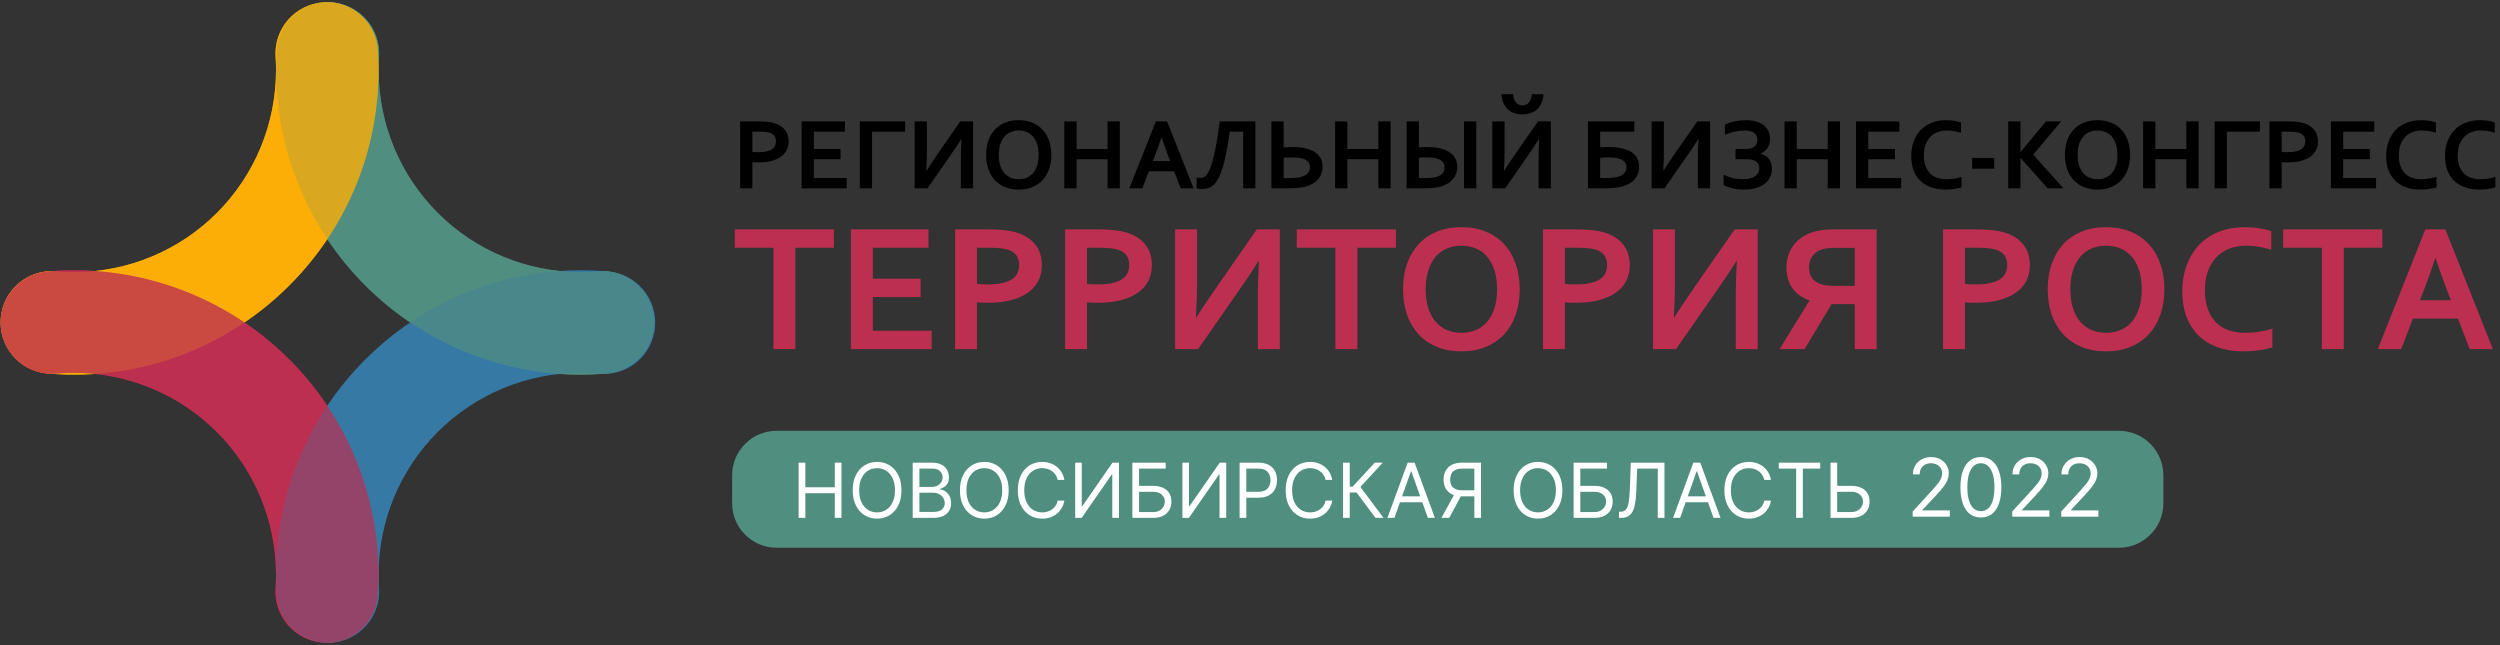 <?xml version="1.0" encoding="UTF-8"?> <svg xmlns="http://www.w3.org/2000/svg" width="1062" height="274" viewBox="0 0 1062 274" fill="none"><rect x="0" y="0" width="1062" height="274" fill="#333333" stroke="none"/> <path d="M139.27 0.9C133.748 0.905 128.435 3.008 124.404 6.782C120.374 10.556 117.928 15.72 117.56 21.23C117.37 24.1 117.27 27.01 117.27 29.9C117.307 64.168 130.936 97.022 155.167 121.253C179.398 145.484 212.252 159.113 246.52 159.15C250.42 159.15 254.37 158.97 258.26 158.62C263.96 158.035 269.2 155.226 272.844 150.804C276.488 146.381 278.243 140.701 277.727 134.994C277.211 129.287 274.467 124.013 270.089 120.315C265.712 116.617 260.053 114.794 254.34 115.24C251.75 115.47 249.11 115.59 246.52 115.59C223.802 115.563 202.022 106.527 185.957 90.463C169.893 74.398 160.856 52.618 160.83 29.9C160.83 27.97 160.9 26.03 161.02 24.12C161.39 18.365 159.462 12.698 155.657 8.363C151.853 4.028 146.485 1.38 140.73 1C140.24 0.91 139.75 0.9 139.27 0.9Z" fill="#508E80"></path> <path d="M138.81 0.9C144.333 0.903 149.649 3.004 153.682 6.779C157.714 10.553 160.162 15.719 160.53 21.23C160.72 24.1 160.81 27.01 160.81 29.9C160.81 101.17 102.81 159.15 31.57 159.15C27.67 159.15 23.71 158.97 19.82 158.62C14.12 158.035 8.879 155.226 5.236 150.804C1.592 146.381 -0.163 140.701 0.353 134.994C0.869 129.287 3.613 124.013 7.991 120.315C12.368 116.617 18.027 114.794 23.74 115.24C26.34 115.47 28.97 115.59 31.57 115.59C54.287 115.563 76.066 106.527 92.129 90.462C108.192 74.397 117.226 52.617 117.25 29.9C117.25 27.97 117.19 26.03 117.06 24.12C116.692 18.365 118.622 12.7 122.426 8.366C126.229 4.032 131.596 1.383 137.35 1C137.84 0.91 138.33 0.9 138.81 0.9Z" fill="#FCAE06"></path> <path d="M138.81 273.07C144.335 273.067 149.652 270.964 153.685 267.187C157.718 263.411 160.165 258.243 160.53 252.73C160.72 249.87 160.81 246.95 160.81 244.06C160.77 209.795 147.141 176.946 122.913 152.717C98.684 128.489 65.834 114.86 31.57 114.82C27.67 114.82 23.71 115 19.82 115.35C14.12 115.935 8.879 118.743 5.236 123.166C1.592 127.589 -0.163 133.269 0.353 138.976C0.869 144.683 3.613 149.957 7.991 153.655C12.368 157.352 18.027 159.176 23.74 158.73C26.34 158.49 28.97 158.38 31.57 158.38C54.286 158.404 76.066 167.438 92.129 183.501C108.191 199.564 117.226 221.343 117.25 244.06C117.25 245.99 117.19 247.94 117.06 249.85C116.684 255.609 118.61 261.283 122.414 265.623C126.219 269.964 131.591 272.617 137.35 273C137.84 273.05 138.33 273.07 138.81 273.07Z" fill="#BD2F50"></path> <path d="M139.27 273.07C133.747 273.064 128.432 270.96 124.401 267.184C120.371 263.408 117.925 258.241 117.56 252.73C117.37 249.87 117.27 246.95 117.27 244.06C117.27 172.8 175.27 114.82 246.52 114.82C250.42 114.82 254.37 115 258.26 115.35C261.134 115.574 263.935 116.367 266.5 117.682C269.065 118.997 271.344 120.808 273.204 123.01C275.064 125.212 276.468 127.761 277.335 130.51C278.203 133.259 278.516 136.153 278.256 139.024C277.997 141.895 277.17 144.686 275.824 147.235C274.478 149.783 272.639 152.04 270.415 153.873C268.19 155.706 265.624 157.079 262.864 157.913C260.105 158.747 257.207 159.024 254.34 158.73C251.75 158.49 249.11 158.38 246.52 158.38C223.803 158.404 202.022 167.438 185.958 183.501C169.893 199.563 160.856 221.342 160.83 244.06C160.83 245.99 160.9 247.94 161.02 249.85C161.398 255.61 159.474 261.285 155.669 265.626C151.864 269.967 146.49 272.62 140.73 273C140.24 273.05 139.75 273.07 139.27 273.07Z" fill="#3579A4"></path> <g opacity="0.7"> <path d="M139.27 0.9C133.748 0.905 128.435 3.008 124.404 6.782C120.374 10.556 117.928 15.72 117.56 21.23C117.37 24.1 117.27 27.01 117.27 29.9C117.307 64.168 130.936 97.022 155.167 121.253C179.398 145.484 212.252 159.113 246.52 159.15C250.42 159.15 254.37 158.97 258.26 158.62C263.96 158.035 269.2 155.226 272.844 150.804C276.488 146.381 278.243 140.701 277.727 134.994C277.211 129.287 274.467 124.013 270.089 120.315C265.712 116.617 260.053 114.794 254.34 115.24C251.75 115.47 249.11 115.59 246.52 115.59C223.802 115.563 202.022 106.527 185.957 90.463C169.893 74.398 160.856 52.618 160.83 29.9C160.83 27.97 160.9 26.03 161.02 24.12C161.39 18.365 159.462 12.698 155.657 8.363C151.853 4.028 146.485 1.38 140.73 1C140.24 0.91 139.75 0.9 139.27 0.9Z" fill="#508E80"></path> </g> <g opacity="0.71"> <path d="M138.81 0.9C144.333 0.903 149.649 3.004 153.682 6.779C157.714 10.553 160.162 15.719 160.53 21.23C160.72 24.1 160.81 27.01 160.81 29.9C160.81 101.17 102.81 159.15 31.57 159.15C27.67 159.15 23.71 158.97 19.82 158.62C14.12 158.035 8.879 155.226 5.236 150.804C1.592 146.381 -0.163 140.701 0.353 134.994C0.869 129.287 3.613 124.013 7.991 120.315C12.368 116.617 18.027 114.794 23.74 115.24C26.34 115.47 28.97 115.59 31.57 115.59C54.287 115.563 76.066 106.527 92.129 90.462C108.192 74.397 117.226 52.617 117.25 29.9C117.25 27.97 117.19 26.03 117.06 24.12C116.692 18.365 118.622 12.7 122.426 8.366C126.229 4.032 131.596 1.383 137.35 1C137.84 0.91 138.33 0.9 138.81 0.9Z" fill="#FCAE06"></path> </g> <g opacity="0.71"> <path d="M138.81 273.07C144.335 273.067 149.652 270.964 153.685 267.187C157.718 263.411 160.165 258.243 160.53 252.73C160.72 249.87 160.81 246.95 160.81 244.06C160.77 209.795 147.141 176.946 122.913 152.717C98.684 128.489 65.834 114.86 31.57 114.82C27.67 114.82 23.71 115 19.82 115.35C14.12 115.935 8.879 118.743 5.236 123.166C1.592 127.589 -0.163 133.269 0.353 138.976C0.869 144.683 3.613 149.957 7.991 153.655C12.368 157.352 18.027 159.176 23.74 158.73C26.34 158.49 28.97 158.38 31.57 158.38C54.286 158.404 76.066 167.438 92.129 183.501C108.191 199.564 117.226 221.343 117.25 244.06C117.25 245.99 117.19 247.94 117.06 249.85C116.684 255.609 118.61 261.283 122.414 265.623C126.219 269.964 131.591 272.617 137.35 273C137.84 273.05 138.33 273.07 138.81 273.07Z" fill="#BD2F50"></path> </g> <path d="M337.868 148.3H328.557V105.242H312.14V97.452H354.247V105.242H337.868V148.3ZM370.779 140.509H395.785V148.3H361.468V97.452H394.416V105.242H370.779V118.391H391.072V126.182H370.779V140.509ZM419.764 128.614C418.928 128.614 418.105 128.602 417.294 128.576C416.483 128.551 415.723 128.5 415.014 128.424V148.3H405.703V97.452H420.372C422.83 97.452 424.971 97.566 426.795 97.794C428.644 97.997 430.291 98.313 431.735 98.744C435.206 99.808 437.879 101.506 439.754 103.836C441.629 106.167 442.566 109.131 442.566 112.729C442.566 115.187 442.059 117.403 441.046 119.38C440.033 121.33 438.551 122.99 436.6 124.358C434.649 125.726 432.267 126.777 429.455 127.512C426.643 128.247 423.413 128.614 419.764 128.614ZM415.014 120.596C415.546 120.672 416.217 120.735 417.028 120.786C417.864 120.811 418.726 120.824 419.612 120.824C422.121 120.824 424.223 120.621 425.921 120.216C427.618 119.81 428.986 119.253 430.025 118.544C431.064 117.809 431.811 116.935 432.267 115.921C432.723 114.883 432.951 113.755 432.951 112.539C432.951 111.044 432.609 109.752 431.925 108.663C431.241 107.573 430.051 106.725 428.353 106.117C427.466 105.813 426.364 105.597 425.047 105.471C423.755 105.318 422.159 105.242 420.258 105.242H415.014V120.596ZM466.508 128.614C465.672 128.614 464.849 128.602 464.038 128.576C463.227 128.551 462.467 128.5 461.758 128.424V148.3H452.447V97.452H467.116C469.574 97.452 471.714 97.566 473.539 97.794C475.388 97.997 477.035 98.313 478.479 98.744C481.95 99.808 484.623 101.506 486.498 103.836C488.372 106.167 489.31 109.131 489.31 112.729C489.31 115.187 488.803 117.403 487.79 119.38C486.776 121.33 485.294 122.99 483.343 124.358C481.392 125.726 479.011 126.777 476.199 127.512C473.387 128.247 470.156 128.614 466.508 128.614ZM461.758 120.596C462.29 120.672 462.961 120.735 463.772 120.786C464.608 120.811 465.469 120.824 466.356 120.824C468.864 120.824 470.967 120.621 472.664 120.216C474.362 119.81 475.73 119.253 476.769 118.544C477.808 117.809 478.555 116.935 479.011 115.921C479.467 114.883 479.695 113.755 479.695 112.539C479.695 111.044 479.353 109.752 478.669 108.663C477.985 107.573 476.794 106.725 475.097 106.117C474.21 105.813 473.108 105.597 471.79 105.471C470.498 105.318 468.902 105.242 467.002 105.242H461.758V120.596ZM533.887 97.452H543.654V148.3H534.343V124.89C534.343 121.976 534.495 117.277 534.799 110.791H534.647C532.899 113.755 529.859 118.328 525.527 124.51L508.957 148.3H499.191V97.452H508.501V120.862C508.501 124.586 508.349 129.273 508.045 134.923H508.197C509.819 132.237 512.808 127.753 517.166 121.47L533.887 97.452ZM576.602 148.3H567.292V105.242H550.874V97.452H592.982V105.242H576.602V148.3ZM635.963 122.876C635.963 119.785 635.583 117.087 634.823 114.781C634.063 112.45 633.011 110.512 631.669 108.967C630.326 107.421 628.73 106.269 626.88 105.509C625.031 104.748 623.004 104.368 620.8 104.368C618.596 104.368 616.569 104.748 614.719 105.509C612.87 106.269 611.274 107.421 609.931 108.967C608.588 110.512 607.537 112.45 606.777 114.781C606.017 117.087 605.637 119.785 605.637 122.876C605.637 125.967 606.017 128.678 606.777 131.008C607.537 133.314 608.588 135.239 609.931 136.785C611.274 138.305 612.87 139.458 614.719 140.243C616.569 141.003 618.596 141.383 620.8 141.383C623.004 141.383 625.031 141.003 626.88 140.243C628.73 139.458 630.326 138.305 631.669 136.785C633.011 135.239 634.063 133.314 634.823 131.008C635.583 128.678 635.963 125.967 635.963 122.876ZM645.578 122.876C645.578 126.752 645.02 130.312 643.906 133.555C642.816 136.772 641.207 139.546 639.079 141.877C636.976 144.208 634.38 146.02 631.289 147.312C628.223 148.604 624.727 149.25 620.8 149.25C616.873 149.25 613.364 148.604 610.273 147.312C607.208 146.02 604.611 144.208 602.482 141.877C600.38 139.546 598.771 136.772 597.656 133.555C596.567 130.312 596.022 126.752 596.022 122.876C596.022 119 596.567 115.453 597.656 112.235C598.771 108.992 600.38 106.205 602.482 103.874C604.611 101.544 607.208 99.732 610.273 98.44C613.364 97.148 616.873 96.502 620.8 96.502C624.727 96.502 628.223 97.148 631.289 98.44C634.38 99.732 636.976 101.544 639.079 103.874C641.207 106.205 642.816 108.992 643.906 112.235C645.02 115.453 645.578 119 645.578 122.876ZM669.52 128.614C668.684 128.614 667.86 128.602 667.049 128.576C666.239 128.551 665.479 128.5 664.769 128.424V148.3H655.459V97.452H670.128C672.585 97.452 674.726 97.566 676.55 97.794C678.4 97.997 680.046 98.313 681.491 98.744C684.961 99.808 687.634 101.506 689.509 103.836C691.384 106.167 692.321 109.131 692.321 112.729C692.321 115.187 691.815 117.403 690.801 119.38C689.788 121.33 688.306 122.99 686.355 124.358C684.404 125.726 682.023 126.777 679.21 127.512C676.398 128.247 673.168 128.614 669.52 128.614ZM664.769 120.596C665.301 120.672 665.973 120.735 666.783 120.786C667.619 120.811 668.481 120.824 669.368 120.824C671.876 120.824 673.979 120.621 675.676 120.216C677.374 119.81 678.742 119.253 679.78 118.544C680.819 117.809 681.567 116.935 682.023 115.921C682.479 114.883 682.707 113.755 682.707 112.539C682.707 111.044 682.365 109.752 681.681 108.663C680.997 107.573 679.806 106.725 678.108 106.117C677.222 105.813 676.119 105.597 674.802 105.471C673.51 105.318 671.914 105.242 670.014 105.242H664.769V120.596ZM736.899 97.452H746.666V148.3H737.355V124.89C737.355 121.976 737.507 117.277 737.811 110.791H737.659C735.911 113.755 732.871 118.328 728.538 124.51L711.969 148.3H702.202V97.452H711.513V120.862C711.513 124.586 711.361 129.273 711.057 134.923H711.209C712.83 132.237 715.82 127.753 720.178 121.47L736.899 97.452ZM787.899 105.28H779.31C778.018 105.28 776.903 105.356 775.966 105.509C775.054 105.635 774.23 105.838 773.496 106.117C771.798 106.801 770.531 107.801 769.695 109.119C768.885 110.411 768.479 111.842 768.479 113.413C768.479 114.249 768.568 115.047 768.745 115.807C768.923 116.567 769.214 117.277 769.619 117.935C770.05 118.569 770.607 119.139 771.291 119.646C771.976 120.127 772.824 120.52 773.838 120.824C774.522 121.026 775.332 121.178 776.27 121.28C777.207 121.381 778.36 121.432 779.728 121.432H787.899V105.28ZM778.056 129.184L766.579 148.3H755.976L768.631 127.74V127.588C765.338 126.372 762.893 124.599 761.297 122.268C759.701 119.912 758.903 117.023 758.903 113.603C758.903 110.259 759.777 107.295 761.525 104.71C763.298 102.126 765.819 100.201 769.087 98.934C770.329 98.453 771.71 98.085 773.23 97.832C774.75 97.579 776.498 97.452 778.474 97.452H797.209V148.3H787.899V129.184H778.056ZM839.469 128.614C838.633 128.614 837.809 128.602 836.999 128.576C836.188 128.551 835.428 128.5 834.718 128.424V148.3H825.408V97.452H840.077C842.534 97.452 844.675 97.566 846.499 97.794C848.349 97.997 849.996 98.313 851.44 98.744C854.911 99.808 857.583 101.506 859.458 103.836C861.333 106.167 862.271 109.131 862.271 112.729C862.271 115.187 861.764 117.403 860.75 119.38C859.737 121.33 858.255 122.99 856.304 124.358C854.353 125.726 851.972 126.777 849.16 127.512C846.347 128.247 843.117 128.614 839.469 128.614ZM834.718 120.596C835.25 120.672 835.922 120.735 836.733 120.786C837.569 120.811 838.43 120.824 839.317 120.824C841.825 120.824 843.928 120.621 845.625 120.216C847.323 119.81 848.691 119.253 849.73 118.544C850.768 117.809 851.516 116.935 851.972 115.921C852.428 114.883 852.656 113.755 852.656 112.539C852.656 111.044 852.314 109.752 851.63 108.663C850.946 107.573 849.755 106.725 848.057 106.117C847.171 105.813 846.069 105.597 844.751 105.471C843.459 105.318 841.863 105.242 839.963 105.242H834.718V120.596ZM909.812 122.876C909.812 119.785 909.432 117.087 908.672 114.781C907.912 112.45 906.861 110.512 905.518 108.967C904.175 107.421 902.579 106.269 900.729 105.509C898.88 104.748 896.853 104.368 894.649 104.368C892.445 104.368 890.418 104.748 888.569 105.509C886.719 106.269 885.123 107.421 883.78 108.967C882.437 110.512 881.386 112.45 880.626 114.781C879.866 117.087 879.486 119.785 879.486 122.876C879.486 125.967 879.866 128.678 880.626 131.008C881.386 133.314 882.437 135.239 883.78 136.785C885.123 138.305 886.719 139.458 888.569 140.243C890.418 141.003 892.445 141.383 894.649 141.383C896.853 141.383 898.88 141.003 900.729 140.243C902.579 139.458 904.175 138.305 905.518 136.785C906.861 135.239 907.912 133.314 908.672 131.008C909.432 128.678 909.812 125.967 909.812 122.876ZM919.427 122.876C919.427 126.752 918.87 130.312 917.755 133.555C916.665 136.772 915.057 139.546 912.928 141.877C910.826 144.208 908.229 146.02 905.138 147.312C902.072 148.604 898.576 149.25 894.649 149.25C890.722 149.25 887.213 148.604 884.122 147.312C881.057 146.02 878.46 144.208 876.332 141.877C874.229 139.546 872.62 136.772 871.505 133.555C870.416 130.312 869.871 126.752 869.871 122.876C869.871 119 870.416 115.453 871.505 112.235C872.62 108.992 874.229 106.205 876.332 103.874C878.46 101.544 881.057 99.732 884.122 98.44C887.213 97.148 890.722 96.502 894.649 96.502C898.576 96.502 902.072 97.148 905.138 98.44C908.229 99.732 910.826 101.544 912.928 103.874C915.057 106.205 916.665 108.992 917.755 112.235C918.87 115.453 919.427 119 919.427 122.876ZM954.048 104.368C951.514 104.368 949.171 104.786 947.017 105.623C944.889 106.459 943.052 107.675 941.507 109.271C939.987 110.867 938.796 112.843 937.934 115.199C937.073 117.53 936.642 120.203 936.642 123.218C936.642 126.207 937.035 128.842 937.82 131.122C938.606 133.377 939.733 135.265 941.203 136.785C942.672 138.305 944.458 139.458 946.561 140.243C948.689 141.003 951.096 141.383 953.782 141.383C955.707 141.383 957.671 141.231 959.672 140.927C961.674 140.623 963.548 140.18 965.296 139.597V147.616C963.523 148.122 961.61 148.515 959.558 148.794C957.506 149.098 955.378 149.25 953.174 149.25C948.867 149.25 945.079 148.642 941.811 147.426C938.542 146.184 935.806 144.449 933.602 142.219C931.423 139.964 929.776 137.279 928.662 134.163C927.572 131.021 927.028 127.563 927.028 123.788C927.028 119.912 927.61 116.314 928.776 112.995C929.966 109.676 931.664 106.801 933.868 104.368C936.098 101.936 938.872 100.023 942.191 98.63C945.535 97.237 949.31 96.527 953.516 96.502C955.669 96.502 957.709 96.654 959.634 96.958C961.56 97.237 963.295 97.642 964.84 98.174V106.079C962.814 105.445 960.926 105.002 959.178 104.748C957.43 104.495 955.72 104.368 954.048 104.368ZM995.623 148.3H986.312V105.242H969.895V97.452H1012V105.242H995.623V148.3ZM1044.15 135.341H1025L1020.02 148.3H1010.1L1030.28 97.452H1038.79L1058.97 148.3H1049.13L1044.15 135.341ZM1034.5 109.689C1032.73 115.009 1031.14 119.456 1029.75 123.028L1028 127.55H1041.15L1039.4 123.028C1038.01 119.43 1036.43 114.984 1034.65 109.689H1034.5Z" fill="#BD2F50"></path> <path d="M900.09 183H329.91C319.466 183 311 191.466 311 201.91V213.77C311 224.214 319.466 232.68 329.91 232.68H900.09C910.534 232.68 919 224.214 919 213.77V201.91C919 191.466 910.534 183 900.09 183Z" fill="#508E80"></path> <path d="M339.261 220V196.538H342.103V206.986H354.612V196.538H357.454V220H354.612V209.506H342.103V220H339.261ZM382.937 208.269C382.937 210.744 382.491 212.882 381.597 214.684C380.703 216.487 379.478 217.877 377.92 218.854C376.362 219.832 374.582 220.321 372.581 220.321C370.58 220.321 368.801 219.832 367.243 218.854C365.685 217.877 364.459 216.487 363.565 214.684C362.672 212.882 362.225 210.744 362.225 208.269C362.225 205.795 362.672 203.656 363.565 201.854C364.459 200.051 365.685 198.661 367.243 197.684C368.801 196.706 370.58 196.217 372.581 196.217C374.582 196.217 376.362 196.706 377.92 197.684C379.478 198.661 380.703 200.051 381.597 201.854C382.491 203.656 382.937 205.795 382.937 208.269ZM380.188 208.269C380.188 206.238 379.848 204.523 379.168 203.125C378.496 201.728 377.584 200.67 376.43 199.952C375.285 199.234 374.002 198.875 372.581 198.875C371.161 198.875 369.874 199.234 368.721 199.952C367.575 200.67 366.662 201.728 365.983 203.125C365.31 204.523 364.974 206.238 364.974 208.269C364.974 210.301 365.31 212.015 365.983 213.413C366.662 214.81 367.575 215.868 368.721 216.586C369.874 217.304 371.161 217.663 372.581 217.663C374.002 217.663 375.285 217.304 376.43 216.586C377.584 215.868 378.496 214.81 379.168 213.413C379.848 212.015 380.188 210.301 380.188 208.269ZM387.714 220V196.538H395.917C397.551 196.538 398.899 196.821 399.961 197.386C401.023 197.943 401.813 198.696 402.332 199.643C402.852 200.582 403.111 201.625 403.111 202.77C403.111 203.778 402.932 204.611 402.573 205.268C402.222 205.924 401.756 206.444 401.175 206.826C400.602 207.208 399.98 207.49 399.308 207.673V207.903C400.026 207.948 400.748 208.2 401.473 208.659C402.199 209.117 402.806 209.774 403.295 210.629C403.783 211.484 404.028 212.531 404.028 213.768C404.028 214.944 403.76 216.002 403.226 216.941C402.691 217.881 401.847 218.625 400.694 219.175C399.541 219.725 398.04 220 396.192 220H387.714ZM390.556 217.48H396.192C398.048 217.48 399.365 217.121 400.144 216.403C400.931 215.677 401.324 214.799 401.324 213.768C401.324 212.974 401.122 212.24 400.717 211.568C400.312 210.889 399.736 210.346 398.987 209.942C398.239 209.529 397.353 209.323 396.329 209.323H390.556V217.48ZM390.556 206.849H395.825C396.681 206.849 397.452 206.681 398.139 206.344C398.834 206.008 399.384 205.535 399.789 204.924C400.201 204.313 400.408 203.595 400.408 202.77C400.408 201.739 400.049 200.865 399.331 200.147C398.613 199.421 397.475 199.058 395.917 199.058H390.556V206.849ZM428.492 208.269C428.492 210.744 428.045 212.882 427.152 214.684C426.258 216.487 425.032 217.877 423.474 218.854C421.916 219.832 420.137 220.321 418.136 220.321C416.135 220.321 414.355 219.832 412.797 218.854C411.239 217.877 410.014 216.487 409.12 214.684C408.226 212.882 407.78 210.744 407.78 208.269C407.78 205.795 408.226 203.656 409.12 201.854C410.014 200.051 411.239 198.661 412.797 197.684C414.355 196.706 416.135 196.217 418.136 196.217C420.137 196.217 421.916 196.706 423.474 197.684C425.032 198.661 426.258 200.051 427.152 201.854C428.045 203.656 428.492 205.795 428.492 208.269ZM425.743 208.269C425.743 206.238 425.403 204.523 424.723 203.125C424.051 201.728 423.138 200.67 421.985 199.952C420.839 199.234 419.556 198.875 418.136 198.875C416.715 198.875 415.428 199.234 414.275 199.952C413.13 200.67 412.217 201.728 411.537 203.125C410.865 204.523 410.529 206.238 410.529 208.269C410.529 210.301 410.865 212.015 411.537 213.413C412.217 214.81 413.13 215.868 414.275 216.586C415.428 217.304 416.715 217.663 418.136 217.663C419.556 217.663 420.839 217.304 421.985 216.586C423.138 215.868 424.051 214.81 424.723 213.413C425.403 212.015 425.743 210.301 425.743 208.269ZM452.149 203.87H449.307C449.139 203.053 448.845 202.335 448.425 201.716C448.013 201.098 447.509 200.578 446.913 200.158C446.325 199.731 445.672 199.41 444.954 199.196C444.236 198.982 443.488 198.875 442.709 198.875C441.288 198.875 440.001 199.234 438.848 199.952C437.703 200.67 436.79 201.728 436.11 203.125C435.438 204.523 435.102 206.238 435.102 208.269C435.102 210.301 435.438 212.015 436.11 213.413C436.79 214.81 437.703 215.868 438.848 216.586C440.001 217.304 441.288 217.663 442.709 217.663C443.488 217.663 444.236 217.556 444.954 217.342C445.672 217.128 446.325 216.811 446.913 216.391C447.509 215.964 448.013 215.441 448.425 214.822C448.845 214.196 449.139 213.478 449.307 212.668H452.149C451.935 213.867 451.545 214.94 450.98 215.887C450.415 216.834 449.712 217.64 448.872 218.305C448.032 218.961 447.089 219.462 446.043 219.805C445.004 220.149 443.893 220.321 442.709 220.321C440.708 220.321 438.928 219.832 437.37 218.854C435.812 217.877 434.587 216.487 433.693 214.684C432.799 212.882 432.353 210.744 432.353 208.269C432.353 205.795 432.799 203.656 433.693 201.854C434.587 200.051 435.812 198.661 437.37 197.684C438.928 196.706 440.708 196.217 442.709 196.217C443.893 196.217 445.004 196.389 446.043 196.733C447.089 197.077 448.032 197.581 448.872 198.245C449.712 198.902 450.415 199.704 450.98 200.651C451.545 201.59 451.935 202.663 452.149 203.87ZM456.74 196.538H459.535V215.005H459.764L472.595 196.538H475.344V220H472.503V201.579H472.274L459.489 220H456.74V196.538ZM481.029 220V196.538H495.189V199.058H483.87V206.39H489.827C491.507 206.39 492.924 206.665 494.077 207.215C495.238 207.765 496.117 208.54 496.712 209.541C497.316 210.541 497.617 211.721 497.617 213.081C497.617 214.44 497.316 215.639 496.712 216.678C496.117 217.716 495.238 218.53 494.077 219.118C492.924 219.706 491.507 220 489.827 220H481.029ZM483.87 217.526H489.827C490.896 217.526 491.801 217.312 492.542 216.884C493.291 216.449 493.856 215.891 494.238 215.211C494.627 214.524 494.822 213.799 494.822 213.035C494.822 211.912 494.391 210.946 493.528 210.136C492.665 209.319 491.431 208.911 489.827 208.911H483.87V217.526ZM502.294 196.538H505.089V215.005H505.319L518.149 196.538H520.899V220H518.058V201.579H517.828L505.044 220H502.294V196.538ZM526.584 220V196.538H534.511C536.352 196.538 537.856 196.87 539.025 197.535C540.201 198.192 541.072 199.081 541.637 200.204C542.202 201.327 542.485 202.579 542.485 203.962C542.485 205.344 542.202 206.6 541.637 207.731C541.079 208.861 540.216 209.762 539.048 210.434C537.879 211.099 536.382 211.431 534.557 211.431H528.875V208.911H534.465C535.726 208.911 536.738 208.693 537.501 208.258C538.265 207.822 538.819 207.234 539.162 206.493C539.514 205.745 539.689 204.901 539.689 203.962C539.689 203.022 539.514 202.182 539.162 201.441C538.819 200.701 538.261 200.12 537.49 199.7C536.718 199.272 535.695 199.058 534.42 199.058H529.425V220H526.584ZM565.941 203.87H563.1C562.932 203.053 562.638 202.335 562.217 201.716C561.805 201.098 561.301 200.578 560.705 200.158C560.117 199.731 559.464 199.41 558.746 199.196C558.028 198.982 557.28 198.875 556.501 198.875C555.08 198.875 553.794 199.234 552.64 199.952C551.495 200.67 550.582 201.728 549.902 203.125C549.23 204.523 548.894 206.238 548.894 208.269C548.894 210.301 549.23 212.015 549.902 213.413C550.582 214.81 551.495 215.868 552.64 216.586C553.794 217.304 555.08 217.663 556.501 217.663C557.28 217.663 558.028 217.556 558.746 217.342C559.464 217.128 560.117 216.811 560.705 216.391C561.301 215.964 561.805 215.441 562.217 214.822C562.638 214.196 562.932 213.478 563.1 212.668H565.941C565.727 213.867 565.337 214.94 564.772 215.887C564.207 216.834 563.504 217.64 562.664 218.305C561.824 218.961 560.881 219.462 559.835 219.805C558.796 220.149 557.685 220.321 556.501 220.321C554.5 220.321 552.72 219.832 551.162 218.854C549.604 217.877 548.379 216.487 547.485 214.684C546.592 212.882 546.145 210.744 546.145 208.269C546.145 205.795 546.592 203.656 547.485 201.854C548.379 200.051 549.604 198.661 551.162 197.684C552.72 196.706 554.5 196.217 556.501 196.217C557.685 196.217 558.796 196.389 559.835 196.733C560.881 197.077 561.824 197.581 562.664 198.245C563.504 198.902 564.207 199.704 564.772 200.651C565.337 201.59 565.727 202.663 565.941 203.87ZM584.325 220L576.26 209.231H573.373V220H570.532V196.538H573.373V206.711H574.61L584.004 196.538H587.395L577.909 206.849L587.716 220H584.325ZM592.35 220H589.371L597.986 196.538H600.919L609.533 220H606.555L599.544 200.25H599.361L592.35 220ZM593.449 210.835H605.455V213.356H593.449V210.835ZM629.135 220H626.294V199.058H621.299C620.031 199.058 619.011 199.253 618.24 199.643C617.469 200.025 616.907 200.567 616.556 201.269C616.205 201.972 616.029 202.793 616.029 203.733C616.029 204.672 616.201 205.481 616.545 206.161C616.896 206.833 617.453 207.353 618.217 207.719C618.988 208.086 620 208.269 621.253 208.269H627.577V210.835H621.161C619.344 210.835 617.851 210.534 616.682 209.93C615.514 209.319 614.647 208.479 614.082 207.41C613.516 206.341 613.234 205.115 613.234 203.733C613.234 202.35 613.516 201.117 614.082 200.032C614.647 198.948 615.517 198.096 616.693 197.478C617.87 196.851 619.374 196.538 621.207 196.538H629.135V220ZM618.091 209.461H621.299L615.617 220H612.317L618.091 209.461ZM663.7 208.269C663.7 210.744 663.253 212.882 662.36 214.684C661.466 216.487 660.24 217.877 658.682 218.854C657.124 219.832 655.345 220.321 653.344 220.321C651.343 220.321 649.563 219.832 648.005 218.854C646.447 217.877 645.222 216.487 644.328 214.684C643.435 212.882 642.988 210.744 642.988 208.269C642.988 205.795 643.435 203.656 644.328 201.854C645.222 200.051 646.447 198.661 648.005 197.684C649.563 196.706 651.343 196.217 653.344 196.217C655.345 196.217 657.124 196.706 658.682 197.684C660.24 198.661 661.466 200.051 662.36 201.854C663.253 203.656 663.7 205.795 663.7 208.269ZM660.951 208.269C660.951 206.238 660.611 204.523 659.931 203.125C659.259 201.728 658.346 200.67 657.193 199.952C656.048 199.234 654.765 198.875 653.344 198.875C651.923 198.875 650.637 199.234 649.483 199.952C648.338 200.67 647.425 201.728 646.745 203.125C646.073 204.523 645.737 206.238 645.737 208.269C645.737 210.301 646.073 212.015 646.745 213.413C647.425 214.81 648.338 215.868 649.483 216.586C650.637 217.304 651.923 217.663 653.344 217.663C654.765 217.663 656.048 217.304 657.193 216.586C658.346 215.868 659.259 214.81 659.931 213.413C660.611 212.015 660.951 210.301 660.951 208.269ZM668.477 220V196.538H682.637V199.058H671.318V206.39H677.275C678.956 206.39 680.372 206.665 681.526 207.215C682.686 207.765 683.565 208.54 684.16 209.541C684.764 210.541 685.066 211.721 685.066 213.081C685.066 214.44 684.764 215.639 684.16 216.678C683.565 217.716 682.686 218.53 681.526 219.118C680.372 219.706 678.956 220 677.275 220H668.477ZM671.318 217.526H677.275C678.345 217.526 679.25 217.312 679.991 216.884C680.739 216.449 681.304 215.891 681.686 215.211C682.076 214.524 682.27 213.799 682.27 213.035C682.27 211.912 681.839 210.946 680.976 210.136C680.113 209.319 678.879 208.911 677.275 208.911H671.318V217.526ZM687.726 220V217.388H688.414C689.391 217.388 690.151 217.075 690.693 216.449C691.236 215.822 691.625 214.81 691.862 213.413C692.106 212.015 692.27 210.163 692.354 207.857L692.767 196.538H707.064V220H704.223V199.058H695.47L695.104 208.407C695.012 210.866 694.787 212.958 694.428 214.684C694.069 216.41 693.439 217.728 692.538 218.637C691.636 219.546 690.323 220 688.597 220H687.726ZM713.703 220H710.724L719.339 196.538H722.272L730.887 220H727.908L720.897 200.25H720.714L713.703 220ZM714.802 210.835H726.808V213.356H714.802V210.835ZM752.318 203.87H749.477C749.309 203.053 749.015 202.335 748.595 201.716C748.182 201.098 747.678 200.578 747.082 200.158C746.494 199.731 745.841 199.41 745.123 199.196C744.406 198.982 743.657 198.875 742.878 198.875C741.458 198.875 740.171 199.234 739.017 199.952C737.872 200.67 736.959 201.728 736.279 203.125C735.607 204.523 735.271 206.238 735.271 208.269C735.271 210.301 735.607 212.015 736.279 213.413C736.959 214.81 737.872 215.868 739.017 216.586C740.171 217.304 741.458 217.663 742.878 217.663C743.657 217.663 744.406 217.556 745.123 217.342C745.841 217.128 746.494 216.811 747.082 216.391C747.678 215.964 748.182 215.441 748.595 214.822C749.015 214.196 749.309 213.478 749.477 212.668H752.318C752.104 213.867 751.714 214.94 751.149 215.887C750.584 216.834 749.881 217.64 749.041 218.305C748.201 218.961 747.258 219.462 746.212 219.805C745.173 220.149 744.062 220.321 742.878 220.321C740.877 220.321 739.098 219.832 737.54 218.854C735.982 217.877 734.756 216.487 733.862 214.684C732.969 212.882 732.522 210.744 732.522 208.269C732.522 205.795 732.969 203.656 733.862 201.854C734.756 200.051 735.982 198.661 737.54 197.684C739.098 196.706 740.877 196.217 742.878 196.217C744.062 196.217 745.173 196.389 746.212 196.733C747.258 197.077 748.201 197.581 749.041 198.245C749.881 198.902 750.584 199.704 751.149 200.651C751.714 201.59 752.104 202.663 752.318 203.87ZM755.626 199.058V196.538H773.222V199.058H765.844V220H763.003V199.058H755.626ZM779.715 206.39H786.405C788.085 206.39 789.502 206.665 790.655 207.215C791.816 207.765 792.694 208.54 793.29 209.541C793.893 210.541 794.195 211.721 794.195 213.081C794.195 214.44 793.893 215.639 793.29 216.678C792.694 217.716 791.816 218.53 790.655 219.118C789.502 219.706 788.085 220 786.405 220H777.607V196.538H780.448V217.526H786.405C787.474 217.526 788.379 217.312 789.12 216.884C789.869 216.449 790.434 215.891 790.816 215.211C791.205 214.524 791.4 213.799 791.4 213.035C791.4 211.912 790.968 210.946 790.105 210.136C789.242 209.319 788.009 208.911 786.405 208.911H779.715V206.39Z" fill="white"></path> <path d="M812.517 219.49V217.293L820.768 208.261C821.736 207.203 822.534 206.284 823.16 205.503C823.787 204.713 824.251 203.973 824.552 203.281C824.861 202.581 825.015 201.849 825.015 201.084C825.015 200.205 824.804 199.445 824.381 198.802C823.966 198.159 823.396 197.663 822.672 197.313C821.948 196.963 821.134 196.788 820.231 196.788C819.271 196.788 818.433 196.987 817.717 197.386C817.009 197.777 816.459 198.326 816.069 199.034C815.686 199.742 815.495 200.572 815.495 201.524H812.615C812.615 200.059 812.953 198.773 813.628 197.667C814.303 196.56 815.223 195.698 816.386 195.079C817.558 194.461 818.872 194.152 820.329 194.152C821.793 194.152 823.091 194.461 824.222 195.079C825.353 195.698 826.24 196.532 826.883 197.581C827.526 198.631 827.847 199.799 827.847 201.084C827.847 202.004 827.68 202.903 827.347 203.782C827.021 204.652 826.452 205.625 825.638 206.699C824.832 207.765 823.713 209.066 822.281 210.604L816.667 216.609V216.805H828.286V219.49H812.517ZM841.48 219.831C839.641 219.831 838.075 219.331 836.781 218.33C835.487 217.321 834.499 215.861 833.815 213.949C833.132 212.028 832.79 209.709 832.79 206.992C832.79 204.29 833.132 201.983 833.815 200.071C834.507 198.151 835.5 196.686 836.793 195.677C838.095 194.66 839.658 194.152 841.48 194.152C843.303 194.152 844.861 194.66 846.155 195.677C847.457 196.686 848.449 198.151 849.133 200.071C849.825 201.983 850.17 204.29 850.17 206.992C850.17 209.709 849.829 212.028 849.145 213.949C848.462 215.861 847.473 217.321 846.179 218.33C844.886 219.331 843.319 219.831 841.48 219.831ZM841.48 217.146C843.303 217.146 844.719 216.268 845.728 214.51C846.737 212.752 847.241 210.246 847.241 206.992C847.241 204.827 847.009 202.984 846.545 201.463C846.09 199.941 845.431 198.781 844.568 197.984C843.714 197.187 842.685 196.788 841.48 196.788C839.674 196.788 838.262 197.679 837.245 199.461C836.228 201.235 835.719 203.745 835.719 206.992C835.719 209.156 835.947 210.995 836.403 212.508C836.859 214.022 837.514 215.173 838.368 215.962C839.23 216.752 840.268 217.146 841.48 217.146ZM854.808 219.49V217.293L863.059 208.261C864.027 207.203 864.825 206.284 865.451 205.503C866.078 204.713 866.542 203.973 866.843 203.281C867.152 202.581 867.307 201.849 867.307 201.084C867.307 200.205 867.095 199.445 866.672 198.802C866.257 198.159 865.687 197.663 864.963 197.313C864.239 196.963 863.425 196.788 862.522 196.788C861.562 196.788 860.724 196.987 860.008 197.386C859.3 197.777 858.751 198.326 858.36 199.034C857.978 199.742 857.786 200.572 857.786 201.524H854.906C854.906 200.059 855.244 198.773 855.919 197.667C856.594 196.56 857.514 195.698 858.677 195.079C859.849 194.461 861.163 194.152 862.62 194.152C864.084 194.152 865.382 194.461 866.513 195.079C867.644 195.698 868.531 196.532 869.174 197.581C869.817 198.631 870.138 199.799 870.138 201.084C870.138 202.004 869.971 202.903 869.638 203.782C869.312 204.652 868.743 205.625 867.929 206.699C867.124 207.765 866.005 209.066 864.573 210.604L858.958 216.609V216.805H870.578V219.49H854.808ZM875.618 219.49V217.293L883.869 208.261C884.837 207.203 885.635 206.284 886.261 205.503C886.888 204.713 887.352 203.973 887.653 203.281C887.962 202.581 888.117 201.849 888.117 201.084C888.117 200.205 887.905 199.445 887.482 198.802C887.067 198.159 886.497 197.663 885.773 197.313C885.049 196.963 884.235 196.788 883.332 196.788C882.372 196.788 881.534 196.987 880.818 197.386C880.11 197.777 879.561 198.326 879.17 199.034C878.788 199.742 878.596 200.572 878.596 201.524H875.716C875.716 200.059 876.054 198.773 876.729 197.667C877.404 196.56 878.324 195.698 879.487 195.079C880.659 194.461 881.973 194.152 883.43 194.152C884.894 194.152 886.192 194.461 887.323 195.079C888.454 195.698 889.341 196.532 889.984 197.581C890.627 198.631 890.948 199.799 890.948 201.084C890.948 202.004 890.781 202.903 890.448 203.782C890.122 204.652 889.553 205.625 888.739 206.699C887.933 207.765 886.815 209.066 885.383 210.604L879.768 216.609V216.805H891.388V219.49H875.618Z" fill="white"></path> <path d="M322.257 68.998C321.79 68.998 321.33 68.99 320.877 68.976C320.424 68.962 319.999 68.934 319.602 68.891V80H314.398V51.581H322.597C323.971 51.581 325.167 51.644 326.187 51.772C327.22 51.885 328.141 52.062 328.948 52.303C330.888 52.898 332.382 53.846 333.43 55.149C334.478 56.452 335.001 58.108 335.001 60.119C335.001 61.493 334.718 62.732 334.152 63.836C333.585 64.927 332.757 65.854 331.667 66.619C330.576 67.383 329.245 67.971 327.674 68.382C326.102 68.792 324.296 68.998 322.257 68.998ZM319.602 64.516C319.9 64.558 320.275 64.594 320.728 64.622C321.195 64.636 321.677 64.643 322.172 64.643C323.574 64.643 324.75 64.53 325.698 64.303C326.647 64.077 327.412 63.765 327.992 63.369C328.573 62.958 328.99 62.47 329.245 61.903C329.5 61.323 329.628 60.693 329.628 60.013C329.628 59.178 329.437 58.455 329.054 57.846C328.672 57.237 328.006 56.763 327.058 56.423C326.562 56.253 325.946 56.133 325.21 56.062C324.488 55.977 323.595 55.935 322.533 55.935H319.602V64.516ZM345.728 75.646H359.704V80H340.524V51.581H358.939V55.935H345.728V63.284H357.07V67.638H345.728V75.646ZM365.248 80V51.581H384.491V55.935H370.451V80H365.248ZM407.919 51.581H413.378V80H408.174V66.916C408.174 65.288 408.259 62.661 408.429 59.036H408.344C407.367 60.693 405.668 63.248 403.246 66.704L393.986 80H388.527V51.581H393.731V64.665C393.731 66.746 393.646 69.366 393.476 72.523H393.561C394.467 71.022 396.138 68.516 398.573 65.004L407.919 51.581ZM441.224 65.79C441.224 64.063 441.011 62.555 440.587 61.266C440.162 59.963 439.574 58.88 438.824 58.016C438.073 57.153 437.181 56.508 436.147 56.084C435.114 55.659 433.981 55.446 432.749 55.446C431.517 55.446 430.384 55.659 429.351 56.084C428.317 56.508 427.425 57.153 426.674 58.016C425.924 58.88 425.336 59.963 424.911 61.266C424.487 62.555 424.274 64.063 424.274 65.79C424.274 67.518 424.487 69.033 424.911 70.336C425.336 71.624 425.924 72.7 426.674 73.564C427.425 74.414 428.317 75.058 429.351 75.497C430.384 75.922 431.517 76.134 432.749 76.134C433.981 76.134 435.114 75.922 436.147 75.497C437.181 75.058 438.073 74.414 438.824 73.564C439.574 72.7 440.162 71.624 440.587 70.336C441.011 69.033 441.224 67.518 441.224 65.79ZM446.598 65.79C446.598 67.957 446.286 69.946 445.663 71.759C445.054 73.557 444.155 75.108 442.966 76.41C441.79 77.713 440.339 78.726 438.611 79.448C436.898 80.17 434.944 80.531 432.749 80.531C430.554 80.531 428.593 80.17 426.865 79.448C425.152 78.726 423.701 77.713 422.511 76.41C421.336 75.108 420.437 73.557 419.814 71.759C419.205 69.946 418.9 67.957 418.9 65.79C418.9 63.624 419.205 61.641 419.814 59.843C420.437 58.031 421.336 56.473 422.511 55.17C423.701 53.867 425.152 52.855 426.865 52.133C428.593 51.411 430.554 51.05 432.749 51.05C434.944 51.05 436.898 51.411 438.611 52.133C440.339 52.855 441.79 53.867 442.966 55.17C444.155 56.473 445.054 58.031 445.663 59.843C446.286 61.641 446.598 63.624 446.598 65.79ZM457.324 63.284H470.493V51.581H475.697V80H470.493V67.638H457.324V80H452.12V51.581H457.324V63.284ZM498.764 72.757H488.059L485.276 80H479.732L491.011 51.581H495.769L507.047 80H501.546L498.764 72.757ZM493.369 58.42C492.377 61.394 491.492 63.879 490.714 65.875L489.737 68.403H497.086L496.109 65.875C495.33 63.864 494.445 61.379 493.454 58.42H493.369ZM522.404 55.935C521.937 59.291 521.455 62.229 520.96 64.749C520.464 67.256 519.94 69.415 519.388 71.228C518.836 73.026 518.248 74.513 517.625 75.688C517.002 76.849 516.329 77.777 515.607 78.471C514.885 79.15 514.106 79.625 513.271 79.894C512.435 80.163 511.508 80.297 510.488 80.297C509.709 80.297 508.987 80.212 508.322 80.043V75.391C508.832 75.518 509.334 75.582 509.83 75.582C510.382 75.582 510.871 75.497 511.295 75.327C511.734 75.143 512.152 74.81 512.549 74.329C512.959 73.847 513.391 73.104 513.844 72.099C514.312 71.093 514.779 69.706 515.246 67.936C515.728 66.151 516.209 63.928 516.69 61.266C517.172 58.604 517.653 55.376 518.135 51.581H533.279V80H528.075V55.935H522.404ZM545.301 62.604C546.49 62.505 547.652 62.456 548.784 62.456C550.951 62.456 552.834 62.633 554.434 62.987C556.927 63.553 558.781 64.516 559.999 65.875C561.231 67.221 561.847 68.898 561.847 70.909C561.847 72.637 561.373 74.187 560.424 75.561C559.49 76.92 558.066 77.982 556.155 78.747C555.135 79.157 553.917 79.469 552.501 79.681C551.1 79.894 549.407 80 547.425 80H540.097V51.581H545.301V62.604ZM545.301 75.646H547.765C548.685 75.646 549.528 75.617 550.292 75.561C551.057 75.49 551.758 75.377 552.395 75.221C553.627 74.924 554.611 74.442 555.348 73.777C556.098 73.097 556.473 72.169 556.473 70.994C556.473 70.045 556.183 69.26 555.603 68.636C555.022 67.999 554.102 67.532 552.841 67.235C552.275 67.093 551.631 66.994 550.908 66.937C550.186 66.881 549.393 66.852 548.53 66.852C547.368 66.852 546.292 66.909 545.301 67.022V75.646ZM572.361 63.284H585.53V51.581H590.734V80H585.53V67.638H572.361V80H567.157V51.581H572.361V63.284ZM621.915 80V51.581H627.118V80H621.915ZM602.735 51.581V62.604C603.754 62.505 604.837 62.456 605.984 62.456C606.976 62.456 607.903 62.491 608.767 62.562C609.645 62.633 610.48 62.746 611.273 62.902C612.604 63.171 613.758 63.553 614.735 64.049C615.712 64.53 616.52 65.118 617.157 65.811C617.794 66.491 618.268 67.263 618.58 68.127C618.891 68.99 619.047 69.932 619.047 70.952C619.047 71.9 618.898 72.807 618.601 73.67C618.304 74.52 617.858 75.306 617.263 76.028C616.668 76.75 615.925 77.388 615.033 77.94C614.141 78.492 613.1 78.938 611.91 79.278C611.047 79.519 610.048 79.703 608.916 79.83C607.797 79.943 606.48 80 604.965 80H597.531V51.581H602.735ZM602.735 75.646H605.39C606.452 75.646 607.407 75.603 608.257 75.518C609.107 75.433 609.857 75.278 610.509 75.051C611.471 74.725 612.236 74.244 612.802 73.607C613.383 72.969 613.673 72.148 613.673 71.143C613.673 70.138 613.355 69.295 612.718 68.615C612.094 67.936 611.082 67.447 609.68 67.15C609.142 67.036 608.547 66.959 607.896 66.916C607.245 66.874 606.572 66.852 605.878 66.852C604.731 66.852 603.683 66.909 602.735 67.022V75.646ZM653.329 51.581H658.788V80H653.584V66.916C653.584 65.288 653.669 62.661 653.839 59.036H653.754C652.777 60.693 651.077 63.248 648.656 66.704L639.395 80H633.937V51.581H639.14V64.665C639.14 66.746 639.055 69.366 638.885 72.523H638.97C639.877 71.022 641.548 68.516 643.983 65.004L653.329 51.581ZM646.744 44.763C648.982 44.763 650.334 43.176 650.801 40.005H655.708C655.609 41.279 655.347 42.44 654.922 43.488C654.511 44.536 653.931 45.442 653.18 46.207C652.43 46.957 651.509 47.545 650.419 47.97C649.343 48.38 648.104 48.586 646.702 48.586C645.286 48.586 644.04 48.38 642.964 47.97C641.902 47.545 641.002 46.957 640.266 46.207C639.544 45.442 638.978 44.536 638.567 43.488C638.156 42.44 637.901 41.279 637.802 40.005H642.709C642.949 41.591 643.396 42.78 644.047 43.573C644.698 44.366 645.597 44.763 646.744 44.763ZM694.238 51.581V55.935H679.752V62.604C681.04 62.505 682.201 62.456 683.235 62.456C685.472 62.456 687.405 62.647 689.034 63.029C690.676 63.397 692.036 63.942 693.112 64.665C694.188 65.387 694.988 66.272 695.512 67.32C696.036 68.367 696.298 69.564 696.298 70.909C696.298 72.637 695.823 74.187 694.875 75.561C693.94 76.92 692.517 77.982 690.605 78.747C689.586 79.157 688.368 79.469 686.952 79.681C685.55 79.894 683.858 80 681.876 80H674.548V51.581H694.238ZM679.752 75.646H682.216C683.49 75.646 684.658 75.575 685.72 75.433C686.796 75.278 687.717 75.023 688.481 74.669C689.246 74.315 689.841 73.84 690.266 73.246C690.705 72.637 690.924 71.886 690.924 70.994C690.924 69.606 690.294 68.573 689.034 67.893C687.788 67.199 685.77 66.852 682.98 66.852C681.975 66.852 680.899 66.909 679.752 67.022V75.646ZM721 51.581H726.459V80H721.255V66.916C721.255 65.288 721.34 62.661 721.51 59.036H721.425C720.448 60.693 718.749 63.248 716.327 66.704L707.067 80H701.608V51.581H706.812V64.665C706.812 66.746 706.727 69.366 706.557 72.523H706.642C707.548 71.022 709.219 68.516 711.655 65.004L721 51.581ZM732.746 52.898C735.493 51.666 738.467 51.05 741.667 51.05C743.267 51.05 744.697 51.234 745.958 51.602C747.232 51.956 748.308 52.48 749.186 53.174C750.064 53.853 750.737 54.696 751.204 55.701C751.671 56.692 751.905 57.825 751.905 59.1C751.905 59.85 751.806 60.544 751.607 61.181C751.423 61.818 751.154 62.399 750.8 62.923C750.446 63.433 750.029 63.886 749.547 64.282C749.066 64.665 748.528 64.983 747.933 65.238V65.323C749.406 65.719 750.574 66.449 751.438 67.511C752.301 68.559 752.733 69.904 752.733 71.546C752.733 72.778 752.5 73.939 752.032 75.03C751.565 76.106 750.843 77.055 749.866 77.876C748.889 78.697 747.643 79.349 746.127 79.83C744.626 80.297 742.835 80.531 740.754 80.531C738.984 80.531 737.391 80.354 735.975 80C734.559 79.646 733.298 79.193 732.194 78.641V74.223C733.497 74.86 734.792 75.341 736.081 75.667C737.384 75.978 738.821 76.134 740.393 76.134C741.497 76.134 742.481 76.028 743.345 75.816C744.209 75.589 744.938 75.278 745.533 74.881C746.127 74.471 746.581 73.982 746.892 73.415C747.204 72.835 747.359 72.191 747.359 71.483C747.359 70.973 747.267 70.492 747.083 70.038C746.913 69.571 746.623 69.16 746.212 68.806C745.816 68.452 745.278 68.169 744.598 67.957C743.933 67.744 743.104 67.638 742.113 67.638H737.249V63.284H741.54C742.474 63.284 743.253 63.185 743.876 62.987C744.513 62.788 745.023 62.512 745.405 62.158C745.802 61.804 746.085 61.386 746.255 60.905C746.439 60.409 746.531 59.871 746.531 59.291C746.531 58.073 746.085 57.131 745.193 56.466C744.301 55.786 742.871 55.446 740.902 55.446C739.685 55.446 738.354 55.602 736.909 55.914C735.479 56.225 734.091 56.657 732.746 57.209V52.898ZM763.268 63.284H776.437V51.581H781.641V80H776.437V67.638H763.268V80H758.064V51.581H763.268V63.284ZM793.642 75.646H807.618V80H788.438V51.581H806.853V55.935H793.642V63.284H804.984V67.638H793.642V75.646ZM826.989 55.446C825.573 55.446 824.263 55.68 823.06 56.147C821.87 56.614 820.844 57.294 819.98 58.186C819.13 59.078 818.465 60.183 817.983 61.5C817.502 62.803 817.261 64.296 817.261 65.981C817.261 67.652 817.48 69.125 817.919 70.399C818.358 71.66 818.989 72.715 819.81 73.564C820.631 74.414 821.629 75.058 822.805 75.497C823.994 75.922 825.339 76.134 826.84 76.134C827.917 76.134 829.014 76.049 830.133 75.879C831.251 75.71 832.299 75.462 833.276 75.136V79.618C832.285 79.901 831.216 80.12 830.069 80.276C828.922 80.446 827.732 80.531 826.5 80.531C824.093 80.531 821.976 80.191 820.15 79.511C818.323 78.818 816.794 77.848 815.562 76.602C814.344 75.341 813.424 73.84 812.801 72.099C812.192 70.343 811.887 68.41 811.887 66.3C811.887 64.133 812.213 62.123 812.864 60.268C813.53 58.413 814.479 56.806 815.71 55.446C816.957 54.087 818.507 53.018 820.362 52.239C822.231 51.46 824.341 51.064 826.692 51.05C827.895 51.05 829.035 51.135 830.111 51.304C831.188 51.46 832.157 51.687 833.021 51.984V56.402C831.888 56.048 830.833 55.8 829.856 55.659C828.879 55.517 827.924 55.446 826.989 55.446ZM837.758 67.086H847.125V71.653H837.758V67.086ZM853.093 80V51.581H858.297V64.516H858.382L869.108 51.581H875.565L863.713 65.663L876.542 80H869.873L858.382 67.171H858.297V80H853.093ZM899.503 65.79C899.503 64.063 899.291 62.555 898.866 61.266C898.441 59.963 897.854 58.88 897.103 58.016C896.353 57.153 895.46 56.508 894.427 56.084C893.393 55.659 892.26 55.446 891.028 55.446C889.796 55.446 888.664 55.659 887.63 56.084C886.596 56.508 885.704 57.153 884.954 58.016C884.203 58.88 883.615 59.963 883.191 61.266C882.766 62.555 882.553 64.063 882.553 65.79C882.553 67.518 882.766 69.033 883.191 70.336C883.615 71.624 884.203 72.7 884.954 73.564C885.704 74.414 886.596 75.058 887.63 75.497C888.664 75.922 889.796 76.134 891.028 76.134C892.26 76.134 893.393 75.922 894.427 75.497C895.46 75.058 896.353 74.414 897.103 73.564C897.854 72.7 898.441 71.624 898.866 70.336C899.291 69.033 899.503 67.518 899.503 65.79ZM904.877 65.79C904.877 67.957 904.565 69.946 903.942 71.759C903.333 73.557 902.434 75.108 901.245 76.41C900.07 77.713 898.618 78.726 896.891 79.448C895.177 80.17 893.223 80.531 891.028 80.531C888.833 80.531 886.872 80.17 885.145 79.448C883.431 78.726 881.98 77.713 880.791 76.41C879.615 75.108 878.716 73.557 878.093 71.759C877.484 69.946 877.18 67.957 877.18 65.79C877.18 63.624 877.484 61.641 878.093 59.843C878.716 58.031 879.615 56.473 880.791 55.17C881.98 53.867 883.431 52.855 885.145 52.133C886.872 51.411 888.833 51.05 891.028 51.05C893.223 51.05 895.177 51.411 896.891 52.133C898.618 52.855 900.07 53.867 901.245 55.17C902.434 56.473 903.333 58.031 903.942 59.843C904.565 61.641 904.877 63.624 904.877 65.79ZM915.603 63.284H928.772V51.581H933.976V80H928.772V67.638H915.603V80H910.399V51.581H915.603V63.284ZM940.773 80V51.581H960.017V55.935H945.977V80H940.773ZM971.911 68.998C971.444 68.998 970.984 68.99 970.531 68.976C970.077 68.962 969.653 68.934 969.256 68.891V80H964.052V51.581H972.251C973.625 51.581 974.821 51.644 975.841 51.772C976.874 51.885 977.795 52.062 978.602 52.303C980.542 52.898 982.036 53.846 983.083 55.149C984.131 56.452 984.655 58.108 984.655 60.119C984.655 61.493 984.372 62.732 983.806 63.836C983.239 64.927 982.411 65.854 981.321 66.619C980.23 67.383 978.899 67.971 977.327 68.382C975.756 68.792 973.95 68.998 971.911 68.998ZM969.256 64.516C969.553 64.558 969.929 64.594 970.382 64.622C970.849 64.636 971.331 64.643 971.826 64.643C973.228 64.643 974.403 64.53 975.352 64.303C976.301 64.077 977.065 63.765 977.646 63.369C978.227 62.958 978.644 62.47 978.899 61.903C979.154 61.323 979.281 60.693 979.281 60.013C979.281 59.178 979.09 58.455 978.708 57.846C978.326 57.237 977.66 56.763 976.711 56.423C976.216 56.253 975.6 56.133 974.864 56.062C974.141 55.977 973.249 55.935 972.187 55.935H969.256V64.516ZM995.382 75.646H1009.36V80H990.178V51.581H1008.59V55.935H995.382V63.284H1006.72V67.638H995.382V75.646ZM1028.73 55.446C1027.31 55.446 1026 55.68 1024.8 56.147C1023.61 56.614 1022.58 57.294 1021.72 58.186C1020.87 59.078 1020.2 60.183 1019.72 61.5C1019.24 62.803 1019 64.296 1019 65.981C1019 67.652 1019.22 69.125 1019.66 70.399C1020.1 71.66 1020.73 72.715 1021.55 73.564C1022.37 74.414 1023.37 75.058 1024.54 75.497C1025.73 75.922 1027.08 76.134 1028.58 76.134C1029.66 76.134 1030.75 76.049 1031.87 75.879C1032.99 75.71 1034.04 75.462 1035.02 75.136V79.618C1034.02 79.901 1032.96 80.12 1031.81 80.276C1030.66 80.446 1029.47 80.531 1028.24 80.531C1025.83 80.531 1023.72 80.191 1021.89 79.511C1020.06 78.818 1018.53 77.848 1017.3 76.602C1016.08 75.341 1015.16 73.84 1014.54 72.099C1013.93 70.343 1013.63 68.41 1013.63 66.3C1013.63 64.133 1013.95 62.123 1014.6 60.268C1015.27 58.413 1016.22 56.806 1017.45 55.446C1018.7 54.087 1020.25 53.018 1022.1 52.239C1023.97 51.46 1026.08 51.064 1028.43 51.05C1029.64 51.05 1030.77 51.135 1031.85 51.304C1032.93 51.46 1033.9 51.687 1034.76 51.984V56.402C1033.63 56.048 1032.57 55.8 1031.6 55.659C1030.62 55.517 1029.66 55.446 1028.73 55.446ZM1053.75 55.446C1052.33 55.446 1051.02 55.68 1049.82 56.147C1048.63 56.614 1047.6 57.294 1046.74 58.186C1045.89 59.078 1045.23 60.183 1044.74 61.5C1044.26 62.803 1044.02 64.296 1044.02 65.981C1044.02 67.652 1044.24 69.125 1044.68 70.399C1045.12 71.66 1045.75 72.715 1046.57 73.564C1047.39 74.414 1048.39 75.058 1049.57 75.497C1050.75 75.922 1052.1 76.134 1053.6 76.134C1054.68 76.134 1055.77 76.049 1056.89 75.879C1058.01 75.71 1059.06 75.462 1060.04 75.136V79.618C1059.05 79.901 1057.98 80.12 1056.83 80.276C1055.68 80.446 1054.49 80.531 1053.26 80.531C1050.85 80.531 1048.74 80.191 1046.91 79.511C1045.08 78.818 1043.55 77.848 1042.32 76.602C1041.1 75.341 1040.18 73.84 1039.56 72.099C1038.95 70.343 1038.65 68.41 1038.65 66.3C1038.65 64.133 1038.97 62.123 1039.62 60.268C1040.29 58.413 1041.24 56.806 1042.47 55.446C1043.72 54.087 1045.27 53.018 1047.12 52.239C1048.99 51.46 1051.1 51.064 1053.45 51.05C1054.66 51.05 1055.8 51.135 1056.87 51.304C1057.95 51.46 1058.92 51.687 1059.78 51.984V56.402C1058.65 56.048 1057.59 55.8 1056.62 55.659C1055.64 55.517 1054.68 55.446 1053.75 55.446Z" fill="black"></path> </svg> 
